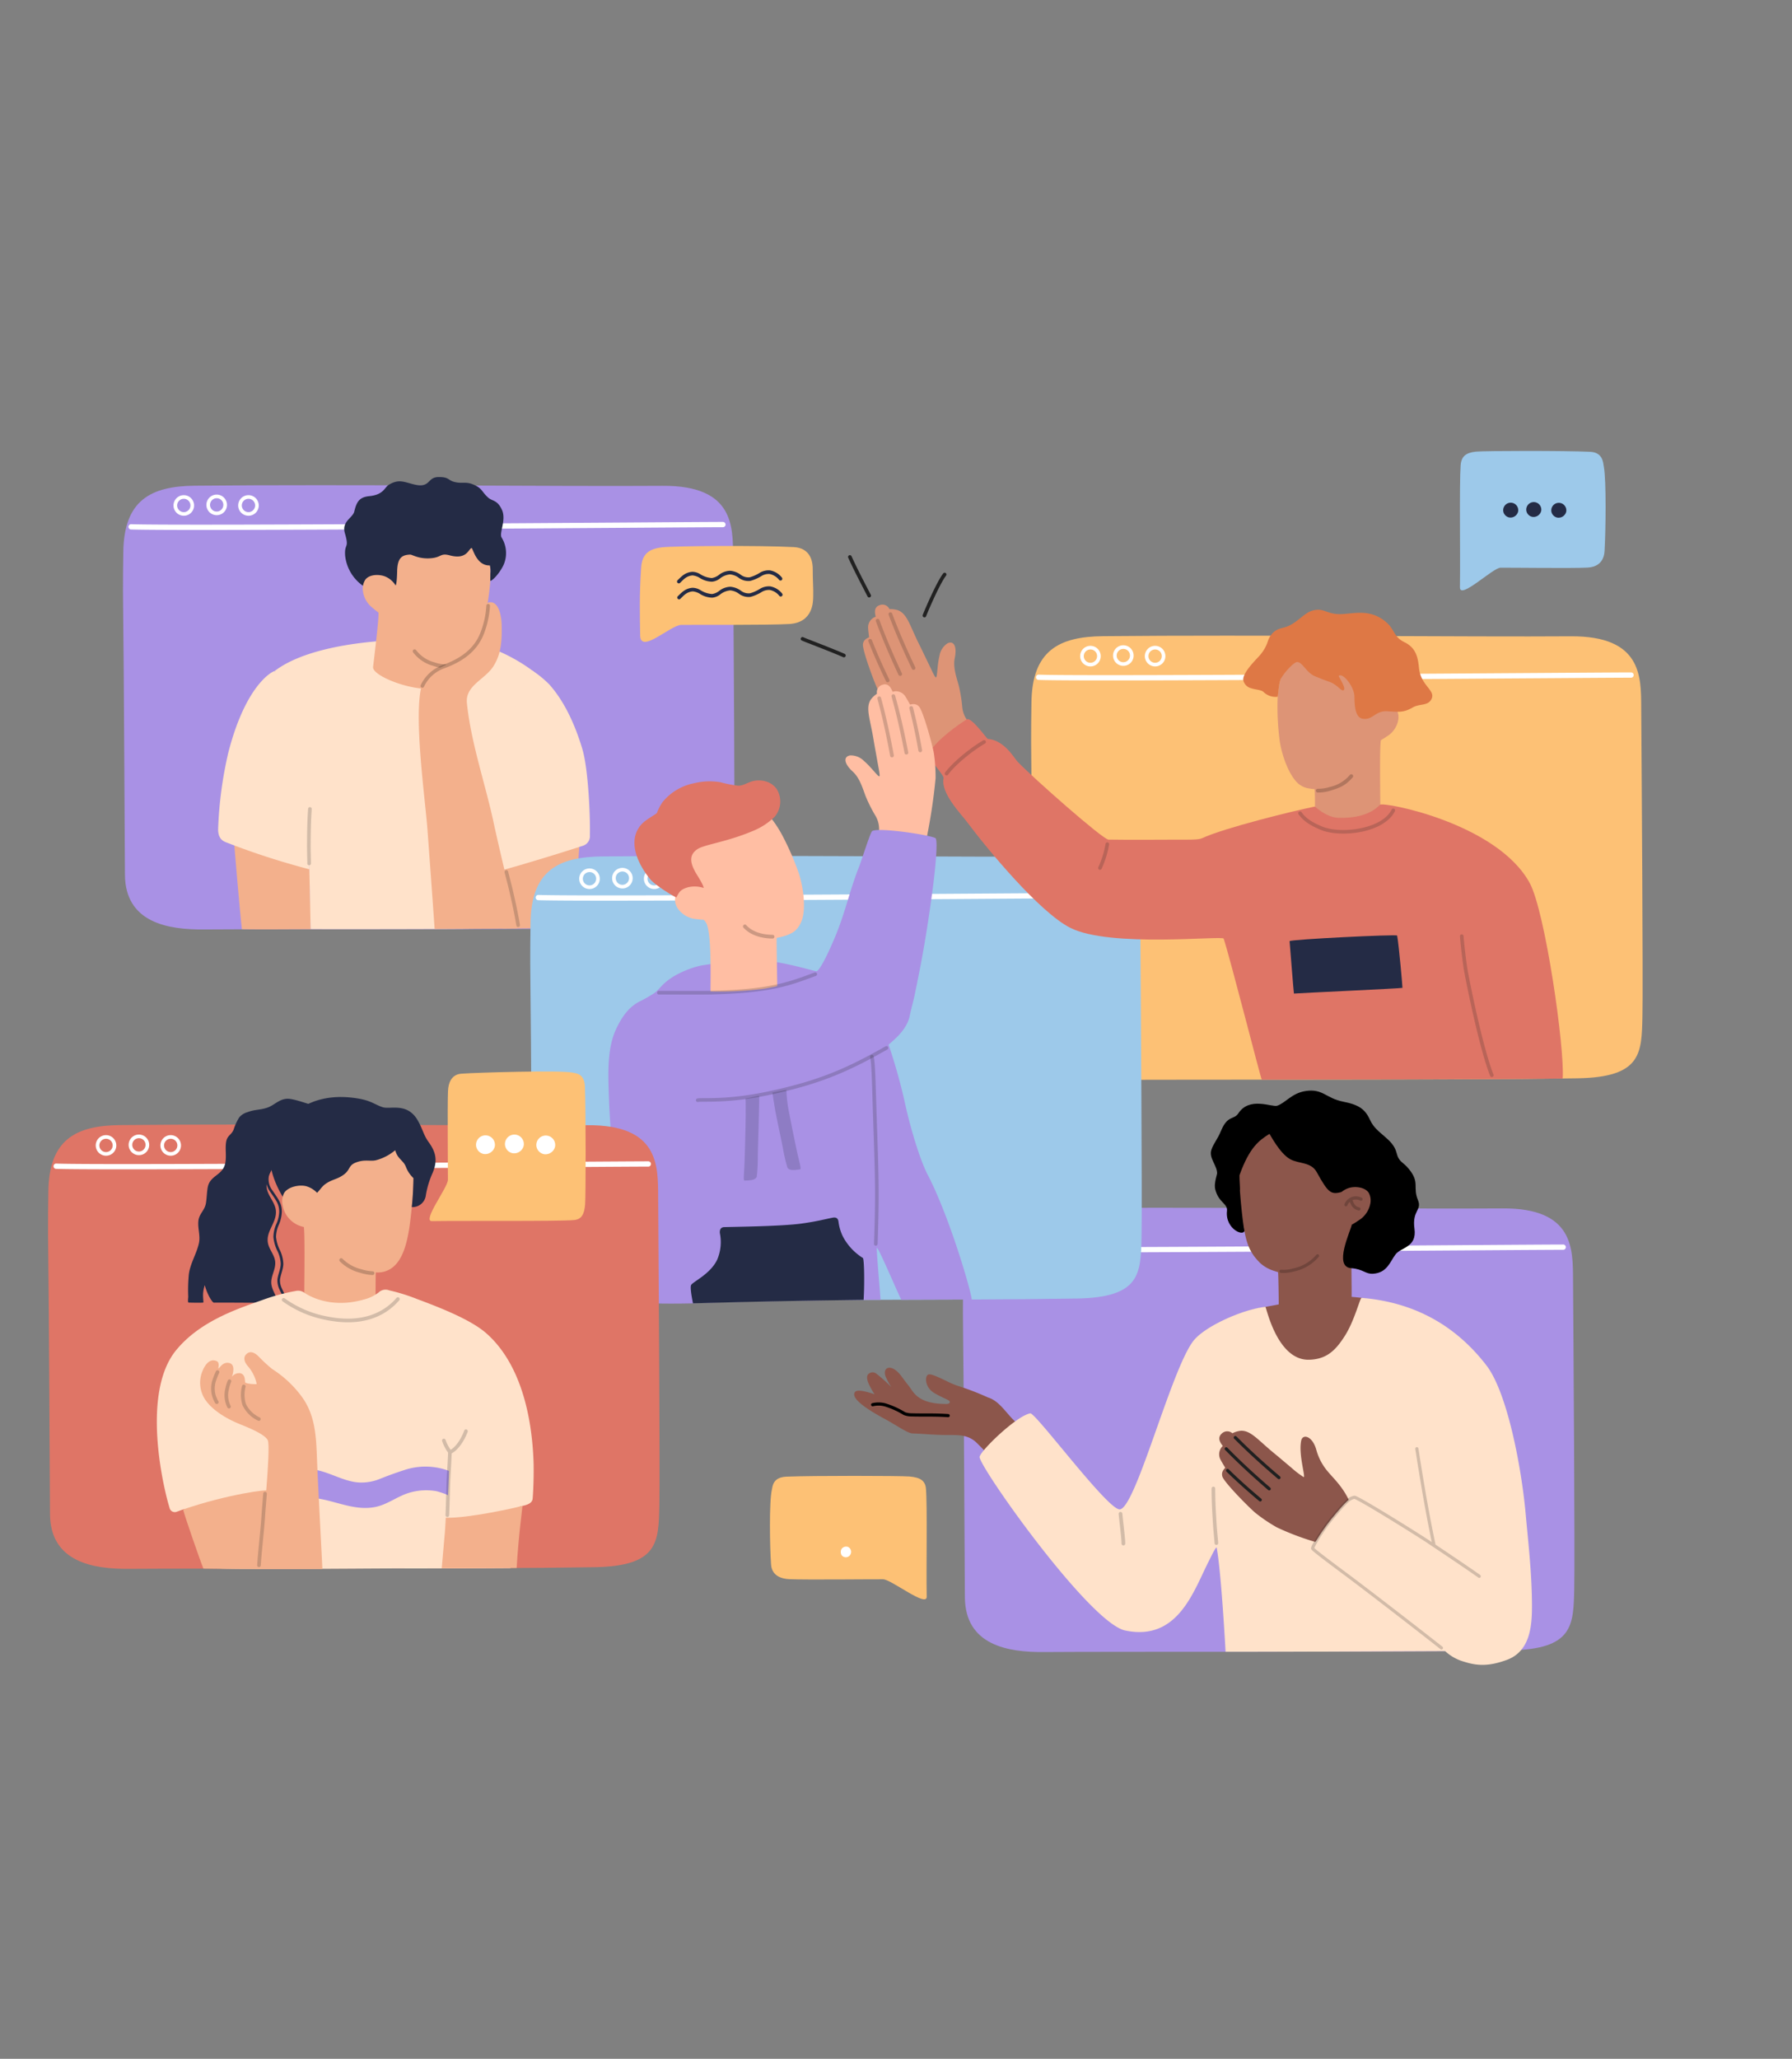 <svg xmlns="http://www.w3.org/2000/svg" xmlns:xlink="http://www.w3.org/1999/xlink" width="472" height="542" viewBox="0 0 472 542"><rect x="0" y="0" width="472" height="542" fill="#808080" stroke="none"/><defs><clipPath id="clip-staff"><rect width="472" height="542"></rect></clipPath></defs><g id="staff" clip-path="url(#clip-staff)"><g id="Group_19522" data-name="Group 19522" transform="translate(-78.921 125.79)"><g id="Group_19521" data-name="Group 19521" transform="translate(91.577 -7.076)"><path id="Path_20667" data-name="Path 20667" d="M2645.042,1442.468c-11.5.116-18.758,3.691-18.858,17.663-.009,1.189-.156,7.47-.029,16.321.2,14.27.366,56.2.46,68.432.1,12.66,11.387,14.488,20.815,14.407,17.885-.153,92.609.087,122.646-.436,16.8-.292,16.821-6.56,17.039-16.206.191-8.426-.195-64.147-.317-81.475-.055-7.952.243-18.818-18.608-18.674-25.373.193-83.56-.43-123.147-.031" transform="translate(-2385.129 -1243.092)" fill="#a991e5" fill-rule="evenodd"></path><path id="Path_20668" data-name="Path 20668" d="M2636.978,1516.833c13.767.5,149.564-.618,155.982-.593a.7.7,0,1,0,.006-1.39c-6.417-.025-142.174,1.1-155.937.593a.7.7,0,0,0-.051,1.389" transform="translate(-2393.973 -1305.938)" fill="#fff" fill-rule="evenodd"></path><path id="Path_20669" data-name="Path 20669" d="M3124.655,1357.382c-.179,1.773-1.4,4.3-.913,6.2.9,3.487,3.3,3.654,3.078,5.623-.549,4.956,4.908,7.069,4.607,4.868-.735-5.376-1.031-15.113-1.29-15.148-.229-.031-5.339-2.955-5.482-1.54" transform="translate(-2816.297 -1169.137)" fill-rule="evenodd"></path><path id="Path_20671" data-name="Path 20671" d="M3204.554,1269.123a33.1,33.1,0,0,0,2.211-9.03,12.2,12.2,0,0,0-4.546-9.73c-2.114-1.831-5.732-3.837-12.776-3.4-5.159.323-11.689,3.348-14.95,7.474-1.095,1.385-2.677,3.517-2.425,11.657.113,3.65.743,9.583,1.147,12.056.668,4.089,1.5,6.693,4.448,9.5a9.933,9.933,0,0,0,3.456,1.919c1.011.32,1.093.344,1.1.349.1.054.22,8.414.179,8.478-.06.09-7.82,1.329-7.9,1.766-.8,4.4,3.554,13.826,14.249,13.522,9.823-.279,15.988-9.663,17.016-16.128.052-.325-.09-.662-.929-.781-2.081-.3-3.331-.328-3.25-.377.123-.074-.243-15.641.118-18.679.333-2.793,1.879-5.987,2.851-8.594" transform="translate(-2858.255 -1073.729)" fill="#8c564b" fill-rule="evenodd"></path><path id="Path_20672" data-name="Path 20672" d="M3261.423,1534.188a.409.409,0,0,0-.3-.109.413.413,0,0,0-.289.133,10.817,10.817,0,0,1-6.139,3.6,8.682,8.682,0,0,1-3.156.336.415.415,0,1,0-.058.828c.271.019.524.027.763.027a9.484,9.484,0,0,0,2.67-.391,11.647,11.647,0,0,0,6.532-3.844.415.415,0,0,0-.024-.587" transform="translate(-2926.765 -1322.602)" opacity="0.2"></path><path id="Path_20682" data-name="Path 20682" d="M3133.176,1214.952c-1.368.469-7.274-2.5-10.235,2-1.174,1.783-2.819.434-4.525,4.512-1.1,2.624-2.006,3.341-2.593,5.135-.716,2.19,1.7,4.276,1.508,6.358-.173,1.834,6.016,4.236,6.014,4.2-.113-1.919-.128-3.859-.116-3.893,2.691-7.488,5.224-9.2,7.9-10.9.071-.046,2.634,5.092,5.436,6.655,2.313,1.291,5.5.671,7.016,3.42,3.094,5.614,3.756,5.928,6.555,5.243.085-.021,3.161,6.161,2.693,8.533-.357,1.812-4.924,11.162-.169,11.509,3.182.232,3.746,1.6,5.77,1.46,3.737-.259,4.438-3.156,5.916-5.1,1.44-1.894,5.655-1.8,4.974-6.766-.663-4.847,2.034-4.816.923-7.509-1.448-3.514.554-4.547-2.355-8.156-1.64-2.035-2.64-1.722-3.295-4.33-.941-3.75-5.289-4.955-6.9-8.486-1.293-2.84-2.8-4.107-7.158-4.952-4.561-.884-5.325-3.5-9.882-2.8-3.663.563-5.259,3.108-7.484,3.871" transform="translate(-2809.419 -1042.58)" fill-rule="evenodd"></path><path id="Path_20684" data-name="Path 20684" d="M3358.84,1406.147a5.8,5.8,0,0,1,4.027-4.473c1.555-.453,4.123-.221,5.135,1.316a4.236,4.236,0,0,1,.4,2.865,6.647,6.647,0,0,1-3.105,4.41,19.783,19.783,0,0,1-1.7,1.068,40.809,40.809,0,0,1-4.76-5.186" transform="translate(-3020.134 -1207.678)" fill="#8c564b" fill-rule="evenodd"></path><path id="Path_20685" data-name="Path 20685" d="M3384.208,1420.393a.411.411,0,0,0-.214-.234,3.251,3.251,0,0,0-3.848.62,2.835,2.835,0,0,0-.689,1.1.416.416,0,0,0,.272.52.416.416,0,0,0,.52-.272,2.017,2.017,0,0,1,.489-.766c.042-.042.084-.083.128-.122a5.541,5.541,0,0,0,.345.765,2.788,2.788,0,0,0,2,1.512.4.4,0,0,0,.063.005.416.416,0,0,0,.41-.352.415.415,0,0,0-.348-.473,1.933,1.933,0,0,1-1.4-1.092,4.808,4.808,0,0,1-.353-.809,2.579,2.579,0,0,1,2.053.117.415.415,0,0,0,.566-.518" transform="translate(-3037.99 -1223.56)" opacity="0.2"></path><path id="Path_20689" data-name="Path 20689" d="M2436.448,1767.248c-.3.406-.975.3-1.325.3-7.077-.09-8.227-3.2-9.25-4.518-1.726-2.228-1.767-2.326-2.071-2.734-2.728-3.651-5.115-2.371-4.2.015a17.5,17.5,0,0,0,1.365,2.6c.038.061.074.121.111.181a36.385,36.385,0,0,0-3.924-3.514,1.56,1.56,0,0,0-2.207.241c-.558.706.055,2.178.405,2.857a21.213,21.213,0,0,0,1.333,2.326c-2.365-.8-4.654-1.339-5.177-.558-1.07,1.6,2.768,4.292,7.97,7.105,2.932,1.586,5.925,3.725,7.2,3.767,3.778.126,5.777.441,9.985.419,2.527-.012,4.578.077,6.527,1.683.512.422,2.646,2.653,2.661,2.631-.215-.161,8.4-7.419,8.2-7.589-2.408-1.984-4.317-5.659-7.441-6.6a71.889,71.889,0,0,0-8.209-3.144,26.018,26.018,0,0,1-2.793-1.21c-3.374-1.635-4.283-1.88-4.779-1.678-.965.394-.9,3.341,1.521,4.8,1.572.945,2.817,1.432,3.584,1.838.356.188.728.412.523.788" transform="translate(-2198.995 -1516.667)" fill="#8c564b" fill-rule="evenodd"></path><path id="Path_20690" data-name="Path 20690" d="M2465.275,1829.769a.411.411,0,0,0-.284-.141c-2.318-.16-4.53-.161-6.483-.161-1.181,0-2.2,0-3.035-.038a5.3,5.3,0,0,1-1.789-.266l-.3-.166a22.18,22.18,0,0,0-5-2.207,7.157,7.157,0,0,0-3.4-.026.414.414,0,0,0-.312.5.416.416,0,0,0,.5.313,6.335,6.335,0,0,1,3.007.019,21.31,21.31,0,0,1,4.8,2.125l.31.173a5.577,5.577,0,0,0,2.155.368c.839.037,1.86.037,3.042.037,1.945,0,4.15,0,6.454.16h.03a.415.415,0,0,0,.312-.688" transform="translate(-2227.883 -1576.086)"></path><path id="Path_20691" data-name="Path 20691" d="M2804.452,1700.753c-.063-8.511-.967-16.013-1.644-23.59-1.089-12.173-4.8-32.022-10.348-39.224-8.011-10.4-18.822-16.616-32.871-17.787-.449-.037-1.821,5.97-4.491,10.112-2.319,3.6-4.649,6.069-9.376,6.175-8.441.189-11.258-13.955-11.48-13.93-6.085.7-15.943,5.141-18.927,8.917-5.918,7.49-15.342,44.6-19.508,44.406-3.335-.157-22.115-25.508-23.494-25.274-3.53.6-12.8,9.495-13.349,11.4-.578,2.024,28.875,43.782,38.355,45.765,14.122,2.953,18.138-10.852,22.167-18.559.214-.411,1.808-3.81,1.922-3.213,1.208,6.307,2.341,27.367,2.341,27.367l26.922-.036,30.9-.136a12.271,12.271,0,0,0,5.129,2.831c3.538,1.121,6.611,1.139,11.125-.514,6.331-2.318,6.664-9.338,6.625-14.715" transform="translate(-2413.599 -1397.196)" fill="#ffe2ca" fill-rule="evenodd"></path><path id="Path_20692" data-name="Path 20692" d="M3166.025,1900.628c-1.687-3.6-4.277-5.937-5.515-7.461a14.771,14.771,0,0,1-3.029-5.724c-1.02-3.652-3.561-4.256-3.962-2.47-.806,3.583,1.22,9.766.619,9.654a24.315,24.315,0,0,1-3.233-2.477c-1.656-1.378-3.458-2.923-4.142-3.476-4.526-3.659-6.377-6.255-9.046-6.249a6.207,6.207,0,0,0-2.337.67,2.045,2.045,0,0,0-2.718,0c-1.273,1.094-.645,2.272.19,3.339a3,3,0,0,0-.708,3.384c.26.556,1.1,1.961,1.325,2.3.107.162-1.153.875-.735,2.349.441,1.557,7.483,8.651,8.895,9.737a42.711,42.711,0,0,0,5.474,3.669,70.247,70.247,0,0,0,10.119,3.83c.139.038,5.853-7.879,8.8-11.079" transform="translate(-2823.431 -1624.49)" fill="#8c564b" fill-rule="evenodd"></path><path id="Path_20693" data-name="Path 20693" d="M3173.079,1903.458c-4.164-3.53-7.915-6.961-11.149-10.2l-.209-.209a1.818,1.818,0,0,0-.2-.175.4.4,0,0,0-.421-.014.416.416,0,0,0-.166.563.42.42,0,0,0,.11.129l.088.085.212.212c3.25,3.253,7.016,6.7,11.193,10.238a.415.415,0,1,0,.537-.633" transform="translate(-2848.589 -1633.49)" fill="#202020"></path><path id="Path_20694" data-name="Path 20694" d="M3143.983,1915.49l-.208-.211a1.717,1.717,0,0,0-.194-.176.4.4,0,0,0-.426-.014.415.415,0,0,0-.053.691h0l.291.293c3.2,3.248,6.905,6.688,11.019,10.224a.41.41,0,0,0,.27.1h.032a.416.416,0,0,0,.24-.729c-4.1-3.521-7.787-6.946-10.97-10.179m-.782.171Z" transform="translate(-2833.035 -1652.75)" fill="#202020"></path><path id="Path_20695" data-name="Path 20695" d="M3146.694,1958.178l-.183-.178a1.561,1.561,0,0,0-.165-.142.4.4,0,0,0-.418-.014.415.415,0,0,0-.058.694l.064.061.185.179c2.51,2.438,5.313,4.956,8.332,7.482a.408.408,0,0,0,.265.1l.037,0a.415.415,0,0,0,.23-.732c-3.006-2.516-5.8-5.022-8.291-7.447m-.461.269Zm0,0h0Z" transform="translate(-2835.435 -1689.805)" fill="#202020"></path><path id="Path_20696" data-name="Path 20696" d="M3345.328,2049.1c-13.373-10.54-27.409-20.479-28.548-21.828-.294-.347,2.812-5.449,6.139-9.269,1.273-1.462,3.35-4.121,4.819-4.243.882-.073,17.417,10.277,19.681,11.821,1.3.884,8.849,5.878,13.229,8.974Z" transform="translate(-2983.673 -1738.311)" fill="#ffe2ca" fill-rule="evenodd"></path><path id="Path_20697" data-name="Path 20697" d="M3358.192,1948.47c-3.317-2.344-8.518-5.821-11.312-7.689l-.455-.3c0-.009,0-.018,0-.027-1.845-8.693-3.314-17.658-4.506-25.281a.415.415,0,1,0-.821.128c1.154,7.378,2.571,16.045,4.344,24.519l-.479-.324c-1.728-1.177-12.708-8.081-17.544-10.787-.885-.495-1.521-.824-1.89-.978a1.286,1.286,0,0,0-.516-.126,4.172,4.172,0,0,0-2.208,1.229,28.133,28.133,0,0,0-2.39,2.572c-.177.207-.345.4-.5.583a47.465,47.465,0,0,0-6,8.635,2.888,2.888,0,0,0-.26.747.548.548,0,0,0,.113.428c.565.669,4.025,3.251,9.262,7.16,5.257,3.922,17.816,13.615,24.706,19.045a.413.413,0,0,0,.256.089c.017,0-.017,0,0,0a.535.535,0,0,0,.327-.158.417.417,0,0,0-.068-.583c-6.9-5.437-19.462-15.126-24.721-19.047-4.741-3.534-8.2-6.115-9.018-6.925a3.409,3.409,0,0,1,.156-.4,47.372,47.372,0,0,1,5.87-8.442c.157-.18.326-.379.5-.588a27.247,27.247,0,0,1,2.315-2.494,3.514,3.514,0,0,1,1.678-1.015c.068.021.125.041.17.06.339.141.946.457,1.8.937,4.823,2.7,15.763,9.577,17.482,10.749.315.215.989.665,1.921,1.288,2.792,1.867,7.99,5.341,11.3,7.682a.415.415,0,0,0,.311.07.41.41,0,0,0,.268-.17.415.415,0,0,0-.1-.579" transform="translate(-2980.977 -1652.562)" fill="#202020" opacity="0.2"></path><path id="Path_20698" data-name="Path 20698" d="M2934.585,2043.168h0a.493.493,0,1,0-.982.09c.072.781.188,1.811.31,2.9.225,2,.458,4.07.449,4.879a.494.494,0,0,0,.488.5h0a.493.493,0,0,0,.493-.488c.009-.844-.227-2.946-.454-4.979-.123-1.091-.237-2.122-.309-2.9" transform="translate(-2651.615 -1763.406)" fill="#202020" opacity="0.2"></path><path id="Path_20699" data-name="Path 20699" d="M3118.895,2007.651c-.016-.374-.336-3.629-.4-4.7-.161-2.626-.388-5.9-.382-9.63a.477.477,0,0,0-.954,0c-.006,3.759.222,7.048.385,9.691.065,1.068.385,4.31.4,4.683a.477.477,0,1,0,.952-.041" transform="translate(-2810.69 -1720.18)" fill="#212121" fill-rule="evenodd" opacity="0.2"></path><path id="Path_20700" data-name="Path 20700" d="M2779.722,313.206c-11.5.116-18.758,3.692-18.858,17.663-.009,1.189-.157,7.471-.03,16.321.2,14.269.367,56.2.46,68.432.1,12.66,11.387,14.488,20.815,14.407,17.885-.153,92.609.087,122.646-.436,16.8-.293,16.821-6.56,17.038-16.206.19-8.426-.195-64.148-.317-81.475-.055-7.953.244-18.818-18.608-18.674-25.373.194-83.56-.431-123.147-.032" transform="translate(-2501.846 -264.44)" fill="#fdc175" fill-rule="evenodd"></path><path id="Path_20701" data-name="Path 20701" d="M2771.659,387.569c13.767.5,149.563-.618,155.982-.593a.695.695,0,0,0,.006-1.39c-6.417-.025-142.174,1.095-155.937.593a.7.7,0,1,0-.051,1.389" transform="translate(-2510.691 -327.285)" fill="#fff" fill-rule="evenodd"></path><path id="Path_20702" data-name="Path 20702" d="M2860.809,337.594a2.708,2.708,0,1,1,2.671-2.708,2.693,2.693,0,0,1-2.671,2.708m0-4.458a1.751,1.751,0,1,0,1.714,1.75,1.734,1.734,0,0,0-1.714-1.75m17.035,4.456a2.708,2.708,0,1,1,2.672-2.708,2.693,2.693,0,0,1-2.672,2.708m0-4.458a1.751,1.751,0,1,0,1.715,1.75,1.734,1.734,0,0,0-1.715-1.75m-8.371,4.309a2.708,2.708,0,1,1,2.671-2.708,2.693,2.693,0,0,1-2.671,2.708m0-4.458a1.751,1.751,0,1,0,1.714,1.75,1.734,1.734,0,0,0-1.714-1.75" transform="translate(-2586.216 -280.87)" fill="#fff"></path><path id="Path_20723" data-name="Path 20723" d="M986.239,16.181c-11.5.116-18.758,3.691-18.859,17.663-.009,1.189-.156,7.471-.029,16.321.2,14.27.367,56.2.46,68.432.1,12.66,11.387,14.488,20.815,14.407,17.885-.153,92.609.087,122.646-.435,16.8-.293,16.821-6.56,17.039-16.206.191-8.426-.195-64.148-.317-81.475-.055-7.953.243-18.818-18.608-18.674-25.373.194-83.56-.431-123.147-.032" transform="translate(-947.56 -7.029)" fill="#a991e5" fill-rule="evenodd"></path><path id="Path_20724" data-name="Path 20724" d="M1070.3,40.181a2.708,2.708,0,1,1,2.671-2.708,2.693,2.693,0,0,1-2.671,2.708m0-4.458a1.751,1.751,0,1,0,1.714,1.75,1.735,1.735,0,0,0-1.714-1.75m17.035,4.457a2.708,2.708,0,1,1,2.671-2.708,2.693,2.693,0,0,1-2.671,2.708m0-4.458a1.751,1.751,0,1,0,1.714,1.75,1.734,1.734,0,0,0-1.714-1.75m-8.372,4.309a2.708,2.708,0,1,1,2.672-2.707,2.692,2.692,0,0,1-2.672,2.707m0-4.458a1.751,1.751,0,1,0,1.715,1.751,1.734,1.734,0,0,0-1.715-1.751" transform="translate(-1034.51 -23.123)" fill="#fff"></path><path id="Path_20725" data-name="Path 20725" d="M978.175,90.543c13.767.5,149.564-.618,155.983-.593a.695.695,0,1,0,.005-1.39c-6.417-.025-142.174,1.095-155.937.593a.7.7,0,0,0-.051,1.389" transform="translate(-956.405 -69.873)" fill="#fff" fill-rule="evenodd"></path><path id="Path_20726" data-name="Path 20726" d="M1186.5,716.948c-.053-.071,1.527,18.684,2.084,23.412,0,.029,4.072.043,8.284.036,4.815-.008,9.853-.039,9.853-.042-.022-.467-.176-12.05-.322-15.844-.029-.761-15.89-5.441-19.9-7.562" transform="translate(-1137.525 -614.452)" fill="#f3b08c" fill-rule="evenodd"></path><path id="Path_20727" data-name="Path 20727" d="M1738.182,713.6c.053-.071-1.305,18.94-2.084,23.411-.027.158-18.133.284-18.133.282.01-.49.171-12.338.318-16.131.029-.761,15.889-5.442,19.9-7.561" transform="translate(-1598.109 -611.548)" fill="#f3b08c" fill-rule="evenodd"></path><path id="Path_20728" data-name="Path 20728" d="M1266.483,329.159c-.02-.312,6.766,16.815,7.571,21.9,1.516,9.584,1.855,45.785,1.968,46,.031.059,44.92.021,45.076-.137,1.541-1.567,3.477-26.547,4.335-34.347a121.178,121.178,0,0,1,5.671-25,36.316,36.316,0,0,1,3.725-8.176c.074-.115-7.533-5.945-15.447-7.4-11.868-2.184-41.128-1.929-52.9,7.164" transform="translate(-1206.841 -271.189)" fill="#ffe2ca" fill-rule="evenodd"></path><path id="Path_20729" data-name="Path 20729" d="M1712.049,381.573a27.72,27.72,0,0,1,4.519,3.675c4.179,4.662,6.939,11.029,8.73,17.013,1.626,5.43,2.11,18.311,1.989,22.713a2.643,2.643,0,0,1-1.926,2.8c-7.993,2.618-22.324,6.892-22.4,6.654-1.122-3.3-.739-22.429,1.436-31.376,2.276-9.363,3.53-16.056,7.656-21.478" transform="translate(-1584.572 -323.807)" fill="#ffe2ca" fill-rule="evenodd"></path><path id="Path_20730" data-name="Path 20730" d="M1447.743,73.319a26.9,26.9,0,0,1-.848-8.636,11.419,11.419,0,0,1,5.083-9.164c2.3-1.579,7.148-2.633,12.292-1.639,5.059.978,10,3.418,12.772,7.867.931,1.493,3.134,5.015,2.514,12.769a72.137,72.137,0,0,1-1.9,11.114c-1.116,3.977-3.63,8.906-6.288,10.759a5.78,5.78,0,0,1-2.508.948,13.672,13.672,0,0,1-2.077.064,36.07,36.07,0,0,0-.557,4.01c-.054.458-2.04.809-4.252.658-5.7-.391-13.477-3.676-13.229-5.735.6-5,1.438-12.038,1.425-13.952-.02-2.8-1.757-6.371-2.431-9.062" transform="translate(-1363.133 -39.483)" fill="#f3b08c" fill-rule="evenodd"></path><path id="Path_20731" data-name="Path 20731" d="M1548.016,344.025a8.089,8.089,0,0,1-2.708-.478,8.974,8.974,0,0,1-4.923-3.255.49.49,0,1,0-.764.615,9.81,9.81,0,0,0,5.374,3.57,8.995,8.995,0,0,0,3.008.529.491.491,0,0,0,.014-.981" transform="translate(-1443.456 -287.873)" fill-rule="evenodd" opacity="0.2"></path><path id="Path_20732" data-name="Path 20732" d="M1445.656,15.913a7.767,7.767,0,0,1,.49,7.279c-1.176,2.413-3.017,4.159-3.465,4.136-.022,0,.008-.989.015-1.946a6.008,6.008,0,0,0-.136-2.119c-3.634.123-4.473-4.688-4.828-4.576-.822.259-1.228,3.142-5.737,1.924-2.629-.711-2.055.622-5.328.784-2.97.146-4.571-1.009-5.1-.987-2.234.091-3.353.9-3.426,4.452-.021.99-.109,3.474-.436,3.726a7.445,7.445,0,0,0-3.358-2.4c-2.114-.632-3.838,1.751-5.184,2.452a11.133,11.133,0,0,1-4.721-7.969c-.228-3.372,1.161-1.69-.067-5.894-.912-3.118,2.064-4,2.474-5.7.62-2.582,1.34-3.794,3.967-4.053,3.809-.376,3.982-2.306,5.138-3,2.61-1.562,3.957-.742,6.561-.1,4.509,1.108,3.441-1.866,6.455-1.923,3.163-.06,2.342.98,4.808,1.4,1.823.307,2.614-.268,4.69.678,2.135.974,1.874,1.7,3.6,3.289,1.119,1.036,2.466.569,3.689,3.291,1.192,2.652-.811,6.092-.1,7.257" transform="translate(-1326.193 6.877)" fill="#242b45" fill-rule="evenodd"></path><path id="Path_20738" data-name="Path 20738" d="M1450.316,198.624a5.782,5.782,0,0,0-3.494-4.878c-1.49-.621-4.06-.676-5.233.735a4.222,4.222,0,0,0-.715,2.795,6.624,6.624,0,0,0,2.588,4.713,19.505,19.505,0,0,0,1.563,1.246,40.586,40.586,0,0,0,5.292-4.61" transform="translate(-1357.965 -160.669)" fill="#f3b08c" fill-rule="evenodd"></path><path id="Path_20741" data-name="Path 20741" d="M1555.582,333.049c-.026-.816-1.476-20.714-1.885-26.183-.623-8.319-3.759-30.222-1.453-38.16,1.377-4.741,10.6-5.59,13.434-9.673,3.2-4.615,2.915-9.454,3.53-11.331a.956.956,0,0,1,.809-.648c2.692-.322,3.191,4.338,3.225,5.821.091,4.017-.019,7.726-2.242,11.129s-7.38,5-6.912,9.589c1.071,10.491,4.916,21.455,7.11,31.777,1.718,8.086,5.617,23.479,6.177,27.519.016.119-17.09.134-21.794.159" transform="translate(-1453.766 -207.216)" fill="#f3b08c" fill-rule="evenodd"></path><path id="Path_20742" data-name="Path 20742" d="M1169.994,383.083c-.092-.138-7.428,2.933-12.183,21.507a104.492,104.492,0,0,0-2.672,20.188c.024,2.483,1.369,3.063,2.02,3.335a199.525,199.525,0,0,0,22.027,7.138,258.164,258.164,0,0,0-.865-28.907,53.355,53.355,0,0,0-8.328-23.261" transform="translate(-1110.347 -325.112)" fill="#ffe2ca" fill-rule="evenodd"></path><path id="Path_20743" data-name="Path 20743" d="M1555.873,272.123a9.307,9.307,0,0,1,5.325-4.8c4.641-1.712,8.708-4.344,10.541-9.353a24.2,24.2,0,0,0,1.5-7.108.477.477,0,0,0-.952-.055,23.287,23.287,0,0,1-1.445,6.836c-1.729,4.725-5.6,7.171-9.976,8.786a10.3,10.3,0,0,0-5.876,5.328.477.477,0,1,0,.881.364" transform="translate(-1456.84 -210.093)" fill-rule="evenodd" opacity="0.2"></path><path id="Path_20744" data-name="Path 20744" d="M1720.786,776.373c.076.367.923,3.526,1.163,4.573.586,2.564,1.341,5.753,1.944,9.44a.477.477,0,0,0,.942-.153c-.606-3.71-1.366-6.918-1.956-9.5-.238-1.043-1.082-4.19-1.158-4.555a.477.477,0,0,0-.933.195" transform="translate(-1600.545 -665.455)" fill="#212121" fill-rule="evenodd" opacity="0.2"></path><path id="Path_20745" data-name="Path 20745" d="M1331.764,666.364c.01-.374-.085-3.644-.077-4.718.021-2.63.02-5.907.284-9.634a.477.477,0,0,0-.952-.068c-.266,3.75-.265,7.047-.286,9.694-.009,1.07.087,4.327.077,4.7a.477.477,0,0,0,.953.025" transform="translate(-1262.522 -557.735)" fill="#212121" fill-rule="evenodd" opacity="0.2"></path><path id="Path_20746" data-name="Path 20746" d="M1988.082,159.628c-.085-5.038-.249-10.492.253-17.861.243-3.572,1.966-4.979,5.654-5.38,3.106-.338,25.484-.521,34.552-.044,4.676.247,5,4.266,4.989,5.806-.012,3.187.195,4.936.124,7.225-.036,1.13.115,6.845-6.322,7.217-5.59.324-24.417.187-28.431.234-2.81.032-10.736,7.766-10.82,2.8" transform="translate(-1832.118 -111.032)" fill="#fdc175" fill-rule="evenodd"></path><path id="Path_20747" data-name="Path 20747" d="M2089.054,185.919a5.188,5.188,0,0,0-3.118-1.891,4.525,4.525,0,0,0-2.618.576,10.205,10.205,0,0,1-2.734,1.241,3.326,3.326,0,0,1-2.358-.652,5.457,5.457,0,0,0-2.813-1.067,4.971,4.971,0,0,0-2.829,1,4.179,4.179,0,0,1-1.974.918A6.515,6.515,0,0,1,2067.5,185a4.089,4.089,0,0,0-2.056-.6c-1.908.152-2.849,1.241-3.868,2.227a.477.477,0,1,0,.664.685c.873-.845,1.646-1.832,3.28-1.962a4.4,4.4,0,0,1,2.046.758,6.356,6.356,0,0,0,3.079.9,4.078,4.078,0,0,0,2.016-.784,4.9,4.9,0,0,1,2.738-1.136,4.555,4.555,0,0,1,2.338.929,4.213,4.213,0,0,0,2.992.78,11.164,11.164,0,0,0,3.019-1.331,3.6,3.6,0,0,1,2.074-.483,4.306,4.306,0,0,1,2.535,1.59.477.477,0,0,0,.7-.645" transform="translate(-1895.763 -152.584)" fill="#242b45" fill-rule="evenodd"></path><path id="Path_20748" data-name="Path 20748" d="M2089.558,217.5a5.188,5.188,0,0,0-3.118-1.891,4.53,4.53,0,0,0-2.619.576,10.183,10.183,0,0,1-2.734,1.241,3.321,3.321,0,0,1-2.358-.653,5.47,5.47,0,0,0-2.813-1.067,4.981,4.981,0,0,0-2.829,1,4.18,4.18,0,0,1-1.974.918,6.521,6.521,0,0,1-3.114-1.048,4.1,4.1,0,0,0-2.056-.6c-1.909.152-2.849,1.241-3.869,2.227a.477.477,0,0,0,.664.686c.872-.845,1.647-1.832,3.28-1.962a4.414,4.414,0,0,1,2.045.759,6.35,6.35,0,0,0,3.079.895,4.073,4.073,0,0,0,2.016-.783,4.9,4.9,0,0,1,2.738-1.136,4.558,4.558,0,0,1,2.337.929,4.209,4.209,0,0,0,2.992.779,11.159,11.159,0,0,0,3.019-1.33,3.6,3.6,0,0,1,2.074-.483,4.31,4.31,0,0,1,2.535,1.59.477.477,0,0,0,.7-.645" transform="translate(-1896.199 -179.953)" fill="#242b45" fill-rule="evenodd"></path><path id="Path_20752" data-name="Path 20752" d="M1790.5,747.933c-11.5.116-18.757,3.691-18.859,17.663-.008,1.189-.156,7.471-.029,16.32.205,14.27.368,56.2.461,68.432.1,12.66,11.387,14.488,20.815,14.408,17.886-.153,92.609.087,122.646-.436,16.8-.293,16.82-6.56,17.038-16.206.191-8.426-.195-64.148-.316-81.475-.056-7.953.243-18.818-18.608-18.674-25.373.194-83.56-.431-123.147-.032" transform="translate(-1644.555 -641.187)" fill="#9dc9ea" fill-rule="evenodd"></path><path id="Path_20753" data-name="Path 20753" d="M1782.437,822.295c13.767.5,149.563-.618,155.981-.593a.7.7,0,1,0,.005-1.39c-6.416-.025-142.174,1.095-155.937.594a.7.7,0,0,0-.05,1.389" transform="translate(-1653.402 -704.031)" fill="#fff" fill-rule="evenodd"></path><path id="Path_20754" data-name="Path 20754" d="M1871.52,776.988a2.708,2.708,0,1,1,2.671-2.708,2.693,2.693,0,0,1-2.671,2.708m0-4.458a1.751,1.751,0,1,0,1.714,1.75,1.734,1.734,0,0,0-1.714-1.75m17.035,4.457a2.708,2.708,0,1,1,2.672-2.708,2.693,2.693,0,0,1-2.672,2.708m0-4.458a1.751,1.751,0,1,0,1.714,1.75,1.734,1.734,0,0,0-1.714-1.75m-8.372,4.309a2.708,2.708,0,1,1,2.671-2.708,2.693,2.693,0,0,1-2.671,2.708m0-4.458a1.751,1.751,0,1,0,1.714,1.75,1.734,1.734,0,0,0-1.714-1.75" transform="translate(-1728.869 -661.662)" fill="#fff"></path><path id="Path_20755" data-name="Path 20755" d="M2456.809,283a6.875,6.875,0,0,1-2.05-4.367,38.265,38.265,0,0,0-.911-5.583c-.557-2.091-1.566-4.806-1.06-7.219.655-3.124-.263-4.693-1.9-3.918a4.848,4.848,0,0,0-2.122,3.287c-.614,2.5-.541,5.554-.925,5.7-.25.093-1.039-1.754-1.912-3.54-.935-1.911-1.933-4.033-2.326-4.807-2.6-5.128-3.217-8.217-5.626-9.291a6.119,6.119,0,0,0-2.376-.341,2.02,2.02,0,0,0-2.451-1.1c-1.591.471-1.5,1.787-1.179,3.086a2.958,2.958,0,0,0-2.007,2.764c.009.606.2,2.212.263,2.608.031.189-1.393.323-1.613,1.819-.232,1.582,3.245,10.825,4.079,12.374a42.222,42.222,0,0,0,3.449,5.521,150.2,150.2,0,0,0,11.177,11.408c.11.091,4.294-4.732,9.486-8.4" transform="translate(-2213.972 -211.272)" fill="#dd9476" fill-rule="evenodd"></path><path id="Path_20756" data-name="Path 20756" d="M2479.183,267.744a.5.5,0,0,1-.055-.19.491.491,0,0,1,.451-.527.456.456,0,0,1,.448.217,1.8,1.8,0,0,1,.114.254c.364.942,2.247,6.061,6.025,13.966a.49.49,0,1,1-.885.423c-3.8-7.945-5.69-13.09-6.056-14.037l-.042-.106" transform="translate(-2257.754 -224.536)" fill="#212121" fill-rule="evenodd" opacity="0.2"></path><path id="Path_20757" data-name="Path 20757" d="M2454.018,280.511a.485.485,0,0,1-.052-.183.491.491,0,0,1,.447-.531.456.456,0,0,1,.453.22,1.791,1.791,0,0,1,.112.253c.353.937,2.183,6.026,5.87,13.88a.491.491,0,0,1-.888.417c-3.706-7.894-5.545-13.009-5.9-13.951-.016-.044-.033-.086-.041-.106" transform="translate(-2235.947 -235.603)" fill="#212121" fill-rule="evenodd" opacity="0.2"></path><path id="Path_20758" data-name="Path 20758" d="M2439.22,320.172a.492.492,0,0,1,.4-.717.455.455,0,0,1,.443.217,1.409,1.409,0,0,1,.1.209c.289.716,1.782,4.588,4.551,10.294a.49.49,0,1,1-.882.429c-2.786-5.739-4.289-9.635-4.579-10.356Z" transform="translate(-2223.122 -269.972)" fill="#212121" fill-rule="evenodd" opacity="0.2"></path><path id="Path_20759" data-name="Path 20759" d="M3277.685,326.809a25.826,25.826,0,0,0,1.729-8.143,10.955,10.955,0,0,0-3.868-9.278c-2.022-1.75-6.534-3.272-11.543-2.873-4.928.392-9.9,2.191-13.016,6.137-1.046,1.325-3.521,4.447-3.758,11.9a69.265,69.265,0,0,0,.623,10.8c.64,3.91,2.51,8.877,4.848,10.928a5.552,5.552,0,0,0,2.29,1.171,13.176,13.176,0,0,0,1.973.282c.192.174.1,6.215.169,6.243.823.337,2.12,1.563,9.08,1.6a18.667,18.667,0,0,0,8.063-1.86c.109-.083-.219-15.62.127-18.526.317-2.672,2.354-5.886,3.284-8.38" transform="translate(-2923.395 -258.704)" fill="#dd9476" fill-rule="evenodd"></path><path id="Path_20760" data-name="Path 20760" d="M3323.562,591.31a10.68,10.68,0,0,0,3.332-.483c2.837-.83,4.2-1.573,5.906-3.525a.491.491,0,0,0-.739-.645,9.646,9.646,0,0,1-5.442,3.229,9.812,9.812,0,0,1-3.054.444.491.491,0,0,0,0,.981" transform="translate(-2989.143 -501.393)" fill-rule="evenodd" opacity="0.2"></path><path id="Path_20761" data-name="Path 20761" d="M3417.05,453.27a5.542,5.542,0,0,1,3.851-4.278c1.488-.433,3.943-.212,4.911,1.258a4.056,4.056,0,0,1,.384,2.74,6.363,6.363,0,0,1-2.971,4.217,18.929,18.929,0,0,1-1.623,1.021,38.953,38.953,0,0,1-4.553-4.959" transform="translate(-3070.582 -382.064)" fill="#dd9476" fill-rule="evenodd"></path><path id="Path_20764" data-name="Path 20764" d="M3186.71,268.915c-.75,1.218-.549,2.276-2.412,4.632-.9,1.133-4.849,4.743-4.609,6.851a2.819,2.819,0,0,0,2.154,2.132c.976.345,2.553.391,3.133.918a4.522,4.522,0,0,0,3.774,1.3c.33-2.907.5-4.185.921-4.887,1.188-1.968,3.546-4.39,4.315-4.263,1.453.241,2.356,2.873,4.684,3.793,1.031.407,2.1.874,3.7,1.423,2.205.758,3.14,2.686,3.8,2.164s-1.477-3.63-1.345-3.737c1.094-.9,4.1,2.865,4.137,5.455s.233,5.539,2.193,5.848c2.653.418,3.3-2.179,6.467-1.978,3.281.208,4.3.364,6.777-1.038,1.81-1.024,4-.286,4.9-2.253,1.045-2.284-2.865-3.427-3.332-8.105-.29-2.916-.83-5.333-3.858-6.8-2.782-1.348-2.556-3.3-4.664-5.158-4.58-4.046-9.276-2.048-12.833-2.225-3.2-.159-3.967-1.806-6.9-.856-2.143.694-4,3.34-6.847,4.26-1.145.371-2.847.413-4.15,2.526" transform="translate(-2864.874 -220.038)" fill="#de7845" fill-rule="evenodd"></path><path id="Path_20771" data-name="Path 20771" d="M2562.27,493.457c-.676,3.9,4.6,9.261,6.077,11.243,5.576,7.465,19.232,23.913,27.3,28.01,10.476,5.317,40.138,2,40.421,2.855,1.758,5.32,9.844,37.135,10.045,37.135,3.373,0,54.4-.1,63.908-.162,11.649-.072,15.338-.143,15.338-.144.6-7.846-4.593-43.96-8.676-51.462-8.591-15.789-38.549-21.467-39.432-20.606-.844.824-3.552,3.633-10.87,3.441-3.381-.089-6.205-2.989-6.289-2.972-5.542,1.115-23.9,5.622-29.712,8.335-.967.451-3.163.384-8,.384-5.135,0-9.9.08-16.666-.02-1.434-.021-19.7-16.1-23.96-20.54-.8-.837-3.435-5.66-7.857-5.977-.161-.012-4.337-5.852-5.48-5.141-2.245,1.4-7.607,5.119-9.986,8.823-.747,1.162,4.445,6.188,3.837,6.8" transform="translate(-2326.42 -407.18)" fill="#df7566" fill-rule="evenodd"></path><path id="Path_20772" data-name="Path 20772" d="M2895.151,721.6a24.8,24.8,0,0,1-1.9,6.125.477.477,0,1,0,.878.371,25.739,25.739,0,0,0,1.96-6.348.477.477,0,1,0-.942-.148" transform="translate(-2616.616 -618.134)" fill="#212121" fill-rule="evenodd" opacity="0.2"></path><path id="Path_20773" data-name="Path 20773" d="M3607.624,903.158c.327,4.056.965,8.433,1.077,9.038,1.042,5.689,4.278,21.176,6.875,27.7a.477.477,0,1,0,.886-.353c-2.58-6.484-5.789-21.87-6.824-27.522-.11-.6-.74-4.929-1.063-8.942a.477.477,0,0,0-.951.076" transform="translate(-3235.742 -775.381)" fill="#212121" fill-rule="evenodd" opacity="0.2"></path><path id="Path_20774" data-name="Path 20774" d="M3299.537,904.64c-.07-.382-28.366,1.014-28.326,1.472.076.878,1.085,13.794,1.145,13.789,1.612-.132,28.424-1.355,28.583-1.5.043-.04-.915-11.125-1.4-13.758" transform="translate(-2944.198 -777.056)" fill="#242b45" fill-rule="evenodd"></path><path id="Path_20775" data-name="Path 20775" d="M3288.375,655.946c1.484,2.167,3.928,3.294,5.781,4.088,3.048,1.306,8.427,1.388,12.856.005,3.011-.94,5.574-2.562,6.733-4.878a.477.477,0,1,0-.853-.427c-1.055,2.109-3.422,3.538-6.165,4.394-4.2,1.312-9.3,1.267-12.2.028-1.715-.735-4-1.745-5.37-3.75a.477.477,0,0,0-.787.539" transform="translate(-2959 -560.309)" fill="#212121" fill-rule="evenodd" opacity="0.2"></path><path id="Path_20776" data-name="Path 20776" d="M2600.287,519.325c-3.62,2.113-8.172,5.919-10.033,8.484a.477.477,0,0,0,.772.56c1.805-2.488,6.23-6.17,9.742-8.22a.477.477,0,1,0-.481-.824" transform="translate(-2353.981 -443.13)" fill="#212121" fill-rule="evenodd" opacity="0.2"></path><path id="Path_20777" data-name="Path 20777" d="M2402.868,448.419a6.871,6.871,0,0,0-.9-4.741,38.353,38.353,0,0,1-2.535-5.057c-.774-2.021-1.549-4.812-3.372-6.47-2.362-2.147-2.538-3.956-.761-4.285a4.848,4.848,0,0,1,3.646,1.419c1.961,1.664,3.693,4.183,4.089,4.074.257-.072-.187-2.03-.526-3.988-.363-2.1-.8-4.4-.933-5.259-.9-5.679-2.21-8.543-.888-10.825a6.131,6.131,0,0,1,1.725-1.669,2.02,2.02,0,0,1,1.343-2.325c1.565-.55,2.263.568,2.765,1.81a2.957,2.957,0,0,1,3.246,1.062c.348.5,1.135,1.909,1.316,2.268.085.172,1.318-.555,2.372.529,1.116,1.145,3.716,10.672,3.949,12.415a42.237,42.237,0,0,1,.441,6.5,150.024,150.024,0,0,1-2.368,15.794c-.036.138-6.252-1.316-12.611-1.246" transform="translate(-2184.076 -347.705)" fill="#ffbea3" fill-rule="evenodd"></path><path id="Path_20778" data-name="Path 20778" d="M2458.114,433.5l.029.111c.26.981,1.741,6.259,3.322,14.922a.49.49,0,0,1-.965.176c-1.573-8.619-3.047-13.87-3.305-14.847a1.66,1.66,0,0,1-.056-.272.455.455,0,0,1,.235-.439.491.491,0,0,1,.741.349" transform="translate(-2238.697 -368.445)" fill="#212121" fill-rule="evenodd" opacity="0.2"></path><path id="Path_20779" data-name="Path 20779" d="M2485.989,429.1c.005.02.016.064.029.109.264.972,1.773,6.194,3.4,14.761a.491.491,0,0,1-.965.183c-1.616-8.523-3.117-13.719-3.38-14.685a1.738,1.738,0,0,1-.058-.271.454.454,0,0,1,.238-.443.49.49,0,0,1,.673.168.485.485,0,0,1,.065.179" transform="translate(-2262.855 -364.63)" fill="#212121" fill-rule="evenodd" opacity="0.2"></path><path id="Path_20780" data-name="Path 20780" d="M2521.224,452.553l.019.08c.188.753,1.254,4.79,2.361,11.074a.491.491,0,0,1-.967.17c-1.1-6.246-2.16-10.258-2.346-11.008a1.486,1.486,0,0,1-.043-.227.455.455,0,0,1,.231-.436.492.492,0,0,1,.676.158.5.5,0,0,1,.069.188" transform="translate(-2293.39 -384.956)" fill="#212121" fill-rule="evenodd" opacity="0.2"></path><path id="Path_20781" data-name="Path 20781" d="M1968.408,731.174c-5.771-.811-17.741,1.079-18.458,1.267a26.076,26.076,0,0,0-6.84,2.782c-3.089,1.93-3.47,3.163-5.031,4.356a38.956,38.956,0,0,1-4,2.286c-2.912,1.482-4.714,4.258-6.111,7.219-2.483,5.263-2.068,12.3-1.89,17.93.389,12.3,2.2,24.152,3.958,36.3.61,4.212.468,16.992,1.208,17.406,1.427.8,14.957.664,17.267.552,12.316-.593,45.712-.956,49.1-.916.073,0-1.143-13.364-.957-13.644.315-.471,5.72,12.4,6.439,13.629l18.561-.066c-.358-2.9-6.008-22.073-11.571-32.761-2.438-4.686-5.066-14.288-6.143-19.466a150.32,150.32,0,0,0-4.18-14.807c-.089-.252,4.642-3.279,5.528-7.562.412-1.993.95-3.8,1.319-5.58,1.966-9.437,3.247-16.517,4.8-28.272.3-2.268,1.538-12.583.645-13.031-1.815-.91-15.366-2.9-16.664-1.8-.491.414-2.807,7.791-3.349,9.154-2.509,6.305-3.53,11.57-6.063,17.865-.612,1.521-3.68,8.865-5.119,9.824-.272.182-6.019-1.763-12.463-2.668" transform="translate(-1778.348 -596.886)" fill="#a991e5" fill-rule="evenodd"></path><path id="Path_20782" data-name="Path 20782" d="M2017.3,652.716a26.956,26.956,0,0,1-5.449-6.774,11.444,11.444,0,0,1-.768-10.471c1.059-2.584,4.548-6.129,9.4-8.119,4.778-1.957,10.257-2.622,15.023-.413,1.6.741,5.378,2.484,9.114,9.323a72.276,72.276,0,0,1,4.508,10.357c1.248,3.946,1.844,9.457.633,12.469a7.076,7.076,0,0,1-1.55,2.366c-1.6,1.487-4.961,1.977-4.964,1.985-.1.253.18,12.576.13,12.633-.141.164-.4.195-3.245.731a89.742,89.742,0,0,1-14.293.741c-.14-.026.469-15.574-1.223-18.12-1.555-2.34-5.277-4.825-7.32-6.71" transform="translate(-1851.323 -535.252)" fill="#ffbea3" fill-rule="evenodd"></path><path id="Path_20783" data-name="Path 20783" d="M2199.581,885.975c-3.475-.039-5.745-1.189-6.95-2.544a.49.49,0,0,0-.733.652c1.334,1.5,3.824,2.83,7.671,2.873a.491.491,0,0,0,.011-.981" transform="translate(-2008.726 -758.59)" fill-rule="evenodd" opacity="0.2"></path><path id="Path_20784" data-name="Path 20784" d="M2066.944,808.463a5.791,5.791,0,0,0-5.606-2.172c-1.591.3-3.775,1.661-3.984,3.487a4.23,4.23,0,0,0,.934,2.735,6.639,6.639,0,0,0,4.756,2.531,19.614,19.614,0,0,0,1.993.186,40.659,40.659,0,0,0,1.906-6.768" transform="translate(-1892.221 -691.794)" fill="#ffbea3" fill-rule="evenodd"></path><path id="Path_20787" data-name="Path 20787" d="M2012.625,599.322a5.158,5.158,0,0,1,2.145,1.767,6.207,6.207,0,0,1-.587,7.311,17.819,17.819,0,0,1-5.9,3.781c-6.583,2.764-12.469,3.5-14.267,4.621-2.553,1.592-2.1,3.912-.2,6.932.526.841,1.815,2.971,1.679,3.362a7.464,7.464,0,0,0-4.13-.167c-2.119.63-2.3,1.344-3.043,2.669-.059.106-5.428-3.05-6.844-4.755-3.268-3.933-6.231-10.164-2.353-14.478,1.193-1.328,4-2.737,4.089-3.021a12.53,12.53,0,0,1,1.5-2.876,14.224,14.224,0,0,1,8.24-4.924,17.237,17.237,0,0,1,7.007-.271,31.208,31.208,0,0,0,4.614.911c1.256.016,2.318-.707,3.479-1.085a6.584,6.584,0,0,1,4.582.222" transform="translate(-1822.835 -512.056)" fill="#df7566" fill-rule="evenodd"></path><path id="Path_20791" data-name="Path 20791" d="M2117.781,1463.14c-5.246.717-16.553.84-20.4.94-.831.022-1.282.61-1.131,1.677a11.8,11.8,0,0,1-.69,6.826c-1.807,3.919-6.588,5.923-6.918,6.792-.316.834.435,4.344.508,4.775,0,0,11.339-.333,22.663-.563,11.149-.226,22.287-.349,22.287-.35.272-4.76.141-10.776-.2-11.033a14.809,14.809,0,0,1-5.273-5.671,12.394,12.394,0,0,1-1.154-3.935c-.148-1.007-.817-1.138-1.532-1-1.906.37-4.253,1.007-8.165,1.541" transform="translate(-1919.283 -1259.749)" fill="#242b45" fill-rule="evenodd"></path><path id="Path_20792" data-name="Path 20792" d="M2193.78,1221.917c.116.038.081,3.369.072,4.7-.019,2.563-.151,7.508-.278,11.542-.095,3.026-.394,5.342-.042,5.342,1.867,0,3.012-.263,3.248-1.04a44.148,44.148,0,0,0,.266-5.2c.05-3.18.188-6.359.243-9.539.011-.683.177-6.564.109-6.56-.585.037-3.024.676-3.617.75" transform="translate(-2010.104 -1051.424)" fill="#242b45" fill-rule="evenodd" opacity="0.2"></path><path id="Path_20793" data-name="Path 20793" d="M2253.625,1209.453a33.392,33.392,0,0,0,.483,4.815c.469,2.52,1.348,6.911,2.182,10.86.625,2.963,1.326,5.19.979,5.252-1.838.328-3.011.27-3.38-.453a44.271,44.271,0,0,1-1.175-5.07c-.607-3.123-1.3-6.227-1.914-9.349-.132-.67-.905-5.343-.838-5.351.583-.066,3.065-.672,3.662-.7" transform="translate(-2059.15 -1041.272)" fill="#242b45" fill-rule="evenodd" opacity="0.2"></path><path id="Path_20794" data-name="Path 20794" d="M2148.749,1123.31c-10.324,5.876-17.513,8.948-30.155,11.713-11.431,2.5-17.8,1.726-19.371,1.993a.477.477,0,0,0,.16.941c1.575-.268,7.958.5,19.415-2,12.754-2.788,20.007-5.886,30.422-11.815a.477.477,0,1,0-.471-.829" transform="translate(-1928.175 -966.564)" fill="#212121" fill-rule="evenodd" opacity="0.2"></path><path id="Path_20795" data-name="Path 20795" d="M2022.711,983.5a.492.492,0,0,1-.14,0,.436.436,0,0,1-.361-.3.463.463,0,0,1-.011-.317.451.451,0,0,1,.242-.283.436.436,0,0,1,.17-.049c.025,0,.134-.006.315-.006,1.727-.008,11.128.063,14.042-.02,14.773-.421,19.5-2.138,26.69-4.821a.477.477,0,0,1,.334.894c-7.278,2.714-12.053,4.456-27,4.88-2.918.083-12.334.013-14.064.02l-.219,0m.421-.488a.485.485,0,0,1-.008.1.467.467,0,0,1-.1.213.42.42,0,0,0,.1-.312m-.026-.142a.436.436,0,0,0-.367-.313.479.479,0,0,1,.367.313" transform="translate(-1861.747 -840.404)" fill="#212121" fill-rule="evenodd" opacity="0.2"></path><path id="Path_20796" data-name="Path 20796" d="M2442.716,1140.972c.444,2.011.5,7.7.8,16.495.511,15.189.7,19.226.22,32.682a.477.477,0,0,0,.954.034c.479-13.483.292-17.529-.22-32.748-.3-8.892-.373-14.636-.823-16.669a.477.477,0,0,0-.931.206" transform="translate(-2226.19 -981.422)" fill="#212121" fill-rule="evenodd" opacity="0.2"></path><path id="Path_20797" data-name="Path 20797" d="M2306.5,315.9l.023.01c.973.422,7.242,2.776,10.774,4.318a.477.477,0,0,1-.382.874c-3.531-1.541-9.8-3.894-10.772-4.316a.865.865,0,0,1-.311-.2.443.443,0,0,1-.046-.529.452.452,0,0,1,.5-.243.474.474,0,0,1,.219.09m.031.739a.475.475,0,0,1-.382.116.422.422,0,0,0,.382-.116" transform="translate(-2107.47 -266.81)" fill="#212121" fill-rule="evenodd"></path><path id="Path_20798" data-name="Path 20798" d="M2399.28,154.831c1.576,3.454,2.993,6.137,5.093,10.2a.477.477,0,0,0,.848-.438c-2.092-4.05-3.5-6.722-5.073-10.161a.477.477,0,1,0-.867.4" transform="translate(-2188.519 -126.721)" fill="#212121" fill-rule="evenodd"></path><path id="Path_20799" data-name="Path 20799" d="M2547.421,200.34c.378-1.013,3.521-8.424,5.243-10.662a.477.477,0,1,0-.755-.582c-1.763,2.291-4.995,9.873-5.381,10.91a.477.477,0,0,0,.894.333" transform="translate(-2316.14 -156.841)" fill="#212121" fill-rule="evenodd"></path><path id="Path_20800" data-name="Path 20800" d="M2286.273,2003.344c-.142-7.55.188-24.045-.2-28.438-.187-2.129-1.514-2.968-4.355-3.207-2.392-.2-25.406-.242-32.39.043-3.6.147-3.64,2.554-3.843,3.461-.738,3.314-.516,15.147-.229,19.228.047.672-.089,4.08,4.869,4.3,4.305.193,21.559,0,24.65.025,2.165.019,11.552,7.547,11.5,4.587" transform="translate(-2054.843 -1701.717)" fill="#fdc175" fill-rule="evenodd"></path><path id="Path_20802" data-name="Path 20802" d="M2385.033,2111.823a1.692,1.692,0,0,0,.026,1.592,1.38,1.38,0,0,0,2.134.117,1.44,1.44,0,0,0-.423-2.267,1.476,1.476,0,0,0-1.737.557" transform="translate(-2176.049 -1822.735)" fill="#fff" fill-rule="evenodd"></path><path id="Path_20803" data-name="Path 20803" d="M3887.994,1420.513c.131-8.527-.175-27.156.184-32.116.174-2.405,1.407-3.352,4.047-3.622,2.223-.228,23.61-.273,30.1.048,3.346.166,3.383,2.885,3.571,3.909.687,3.742.48,17.1.213,21.713-.044.76.082,4.608-4.525,4.859-4,.217-20.033,0-22.906.027-2.011.022-10.734,8.524-10.683,5.181" transform="translate(-3516.113 -1384.593)" fill="#9dc9ea" fill-rule="evenodd"></path><path id="Path_20804" data-name="Path 20804" d="M4068.48,1489.312a2,2,0,0,0,1.5,1.546,2.066,2.066,0,0,0,2.4-1.533,1.982,1.982,0,1,0-3.9-.013" transform="translate(-3672.509 -1473.322)" fill="#242b45" fill-rule="evenodd"></path><path id="Path_20805" data-name="Path 20805" d="M4019.061,1487.836a2,2,0,0,0,1.5,1.546,2.067,2.067,0,0,0,2.4-1.532,1.982,1.982,0,1,0-3.9-.013" transform="translate(-3629.681 -1472.043)" fill="#242b45" fill-rule="evenodd"></path><path id="Path_20806" data-name="Path 20806" d="M3973.507,1489.032a2,2,0,0,0,1.5,1.545,2.065,2.065,0,0,0,2.4-1.532,1.982,1.982,0,1,0-3.9-.013" transform="translate(-3590.203 -1473.079)" fill="#242b45" fill-rule="evenodd"></path><path id="Path_20811" data-name="Path 20811" d="M838.233,1278.25c-11.5.116-18.758,3.691-18.858,17.662-.009,1.189-.157,7.471-.029,16.321.2,14.27.367,56.2.46,68.432.1,12.66,11.387,14.488,20.815,14.407,17.885-.153,92.609.087,122.646-.436,16.8-.293,16.82-6.56,17.039-16.206.19-8.426-.2-64.148-.317-81.475-.056-7.953.243-18.818-18.608-18.674-25.373.193-83.56-.431-123.147-.032" transform="translate(-819.294 -1100.776)" fill="#df7566" fill-rule="evenodd"></path><path id="Path_20812" data-name="Path 20812" d="M830.169,1352.612c13.767.5,149.564-.618,155.982-.593a.7.7,0,1,0,.006-1.39c-6.416-.025-142.173,1.1-155.936.594a.7.7,0,0,0-.051,1.389" transform="translate(-828.139 -1163.619)" fill="#fff" fill-rule="evenodd"></path><path id="Path_20813" data-name="Path 20813" d="M1289.729,1277.62a32.252,32.252,0,0,1-2.151-8.791,11.868,11.868,0,0,1,4.424-9.471c2.058-1.782,5.579-3.735,12.436-3.306,5.021.314,11.377,3.259,14.553,7.275,1.065,1.348,2.605,3.423,2.36,11.347-.11,3.552-.724,9.328-1.117,11.735-.651,3.979-1.7,7.929-4.211,10.013a6.243,6.243,0,0,1-4.553,1.435c-.1.052-.051,6.254-.112,6.3-.861.593-3.434,2.545-10.518,2.578a18.991,18.991,0,0,1-8.206-1.893c-.111-.084.223-15.9-.13-18.855-.323-2.719-1.829-5.828-2.775-8.365" transform="translate(-1225.119 -1081.605)" fill="#f3b08c" fill-rule="evenodd"></path><path id="Path_20814" data-name="Path 20814" d="M1403.345,1545.351a11.9,11.9,0,0,1-2.978-.545,10.582,10.582,0,0,1-4.963-2.76.491.491,0,0,0-.69.7,11.444,11.444,0,0,0,5.368,3,12.843,12.843,0,0,0,3.23.587.491.491,0,0,0,.034-.981" transform="translate(-1317.844 -1329.385)" fill-rule="evenodd" opacity="0.2"></path><path id="Path_20815" data-name="Path 20815" d="M1127.583,1228.534c-1.353-.391-4.256-1.432-5.692-1.389-2.234.066-3.432,1.758-5.427,2.39-1.945.616-3.093.4-5.04,1.128a4.515,4.515,0,0,0-2.189,1.356,14.279,14.279,0,0,0-1.489,3.23c-.6,1.474-1.678,1.5-1.978,3.25-.344,2,.279,4.43-.448,6.34-.906,2.384-3.579,2.666-4.3,5.186-.364,1.282-.328,3.836-.686,5.1-.444,1.567-1.7,2.443-1.877,4.2-.2,1.954.57,3.9.142,5.837-.619,2.8-2.236,5.214-2.646,8.116a42.921,42.921,0,0,0-.168,5.986c0,.2-.184,1.517.088,1.531.849.046,3.558.078,3.873,0,.122-.031-.109-1.225-.044-2.386a8.913,8.913,0,0,1,.433-2.182c.755,2.7,2.05,4.642,2.435,4.6.609-.072,16.627.1,16.642-.01.173-1.355-1.268-2.98-1.521-4.783-.287-2.042,1.118-3.788,1.007-5.829-.1-1.934-1.637-3.325-1.942-5.2-.483-2.969,2.251-5.189,2.126-8.193-.1-2.434-2.272-4.086-2.463-6.511-.152-1.939,1.368-4.375,1.38-4.57a26.974,26.974,0,0,1-.191-3.519,17.2,17.2,0,0,1,7.038-11.866,20,20,0,0,1,2.931-1.8" transform="translate(-1058.861 -1056.603)" fill="#242b45" fill-rule="evenodd"></path><path id="Path_20816" data-name="Path 20816" d="M1249.94,1375.825a5.493,5.493,0,0,0,.74,4.048c1.77,2.594,2.611,3.491,2.634,5.631a8.789,8.789,0,0,1-.768,3.233,8.672,8.672,0,0,0-.76,3.436,10.563,10.563,0,0,0,1.038,3.623,8.47,8.47,0,0,1,.884,3.384c-.021,1.4-.674,2.678-.864,4.048a5.4,5.4,0,0,0,.5,2.646,27.8,27.8,0,0,0,1.977,3.655.34.34,0,0,0,.584-.35,27.009,27.009,0,0,1-1.929-3.562,4.716,4.716,0,0,1-.453-2.3c.195-1.4.85-2.707.871-4.131a9.147,9.147,0,0,0-.937-3.657,9.91,9.91,0,0,1-.986-3.387,8,8,0,0,1,.718-3.17,9.476,9.476,0,0,0,.811-3.48c-.024-2.274-.871-3.25-2.753-6.007a4.84,4.84,0,0,1-.63-3.554.341.341,0,1,0-.673-.109" transform="translate(-1192.424 -1185.207)" fill="#242b45" fill-rule="evenodd"></path><path id="Path_20817" data-name="Path 20817" d="M1296.407,1229.677c1.339,2.2,1.59,3.986,2.979,5.887,2.048,2.8,2.326,5.034,1.058,8.1a23.546,23.546,0,0,0-1.782,5.843,3.537,3.537,0,0,1-3.707,3.174c-.026,0,.184-1.549.3-3.874.094-1.873.147-3.74.123-3.764a7.981,7.981,0,0,1-2.011-3.04c-.712-1.709-2.139-1.947-2.787-4.294a13.063,13.063,0,0,1-5.005,2.621c-1.528.39-2.942-.284-5.253.576-2.417.9-1.259,2.123-4.034,3.712-1.481.848-2.619.909-4.164,2.039-1.321.966-1.9,2.642-3.061,2.68-.085,0-4.251,1.025-4.14,3.374.211,4.463-8.584-7.208-7.167-14.729,1.025-5.442,7.365-16.434,22.914-13.911,3.561.578,4.4,1.559,6.567,2.3,1.96.672,6.375-1.3,9.171,3.3" transform="translate(-1199.143 -1053.619)" fill="#242b45" fill-rule="evenodd"></path><path id="Path_20825" data-name="Path 20825" d="M1292.535,1403.672a6.352,6.352,0,0,0-4.407-4.9c-1.7-.5-4.763.041-5.87,1.725a4.651,4.651,0,0,0-.44,3.14,7.074,7.074,0,0,0,5.782,5.878,48.948,48.948,0,0,0,4.934-5.841" transform="translate(-1220.056 -1205.187)" fill="#f3b08c" fill-rule="evenodd"></path><path id="Path_20827" data-name="Path 20827" d="M1073.108,1604.853a2.807,2.807,0,0,0-2.364-.562,51.24,51.24,0,0,0-7.929,2.071c-6.586,2.36-17.1,5.547-23.645,13.577-9.092,11.16-3.469,35.681-1.7,41.435a1.418,1.418,0,0,0,1.986,1.01c1.056-.354,2.285-.939,2.5-.575,1.814,3.11,5.736,15.034,6.518,15.363,1.489.627,42.6.113,51.236.17,3.952.026,22.677-.069,27.5-.1,1.005-.007,1.382-13.965,1.375-15.245,0-.5.687-.816,1.533-1.031.122-.031.258-.074.385-.1,2.5-.528,2.579-1.472,2.631-2.115.2-2.426.3-6.858.221-9.267-.381-11.992-3.336-25.985-12.406-34.009-3.432-3.036-9.781-5.914-18.177-9.014a49.569,49.569,0,0,0-7.446-2.328,2.6,2.6,0,0,0-2.751.532,10.578,10.578,0,0,1-3.978,1.9c-6.542,1.866-12.1.467-15.481-1.71" transform="translate(-1005.474 -1383.154)" fill="#ffe2ca" fill-rule="evenodd"></path><path id="Path_20828" data-name="Path 20828" d="M1086.014,2005.273c.265,1.309,4.445,13.386,5.35,15.567,0,0,10.6.136,15.048.132.2,0,.492-2.567.729-5.032.446-4.637.914-11.935,1.237-15.586.044-.5-10.763.951-22.364,4.92" transform="translate(-1050.442 -1726.609)" fill="#f3b08c" fill-rule="evenodd"></path><path id="Path_20829" data-name="Path 20829" d="M1282.371,1956.261c.341-.823,4-1.953,4.761-2.111,5.788-1.2,10.751,3.564,16.392,3.335a12.866,12.866,0,0,0,4.219-.85c2.26-.9,4.225-1.63,6.556-2.382a17.547,17.547,0,0,1,11.9.167c.021,0-.083,2.7-.245,6.395a19.231,19.231,0,0,0-3.106-1.061,15.651,15.651,0,0,0-7.351.505c-3.154,1.016-5.558,3.075-8.832,3.692-5.358,1.011-10.227-1.614-15.38-2.315a11.16,11.16,0,0,0-5.587.4c-.648.261-2.234,1.493-2.382,1.431-.325-.136-.38-1.042-.418-1.309-.181-1.258-.465-4.623-.522-5.893" transform="translate(-1220.61 -1685.916)" fill="#a991e5" fill-rule="evenodd"></path><path id="Path_20830" data-name="Path 20830" d="M1124,1729.81c-2.358-1.081-3.593,2.076-3.909,2.891a8.042,8.042,0,0,0,.909,7.328c1.97,2.815,5.564,4.891,8.661,6.19,1.719.721,6.721,2.574,7.717,4.327.709,1.247-.362,13.659-1.222,23-.1,1.14-.207,2.235-.3,3.259-.137,1.471-.26,2.794-.358,3.892a17.494,17.494,0,0,0-.01,3.842c4.637.035,14.294-.005,16.306,0,.035,0-1.145-21.675-1.392-28.233-.243-6.435-.335-12.481-4.429-17.672a28.766,28.766,0,0,0-7.379-6.749,38.682,38.682,0,0,1-3.576-3.3c-.85-.86-2.223-1.8-3.38-.495-.606.685-.562,1.7.455,2.943a10.465,10.465,0,0,1,2.4,4.758c.038.163-3.032-.012-3.059-.475-.07-1.191-.2-2.005-1.2-2.33a2.37,2.37,0,0,0-2.266.917c-.023.026,1.251-3.191-.729-3.625-1.829-.4-2.633,1.634-2.854,1.421-.033-.032.4-1.53-.383-1.888" transform="translate(-1079.536 -1490.178)" fill="#f3b08c" fill-rule="evenodd"></path><path id="Path_20831" data-name="Path 20831" d="M1168.79,1781.435a10.7,10.7,0,0,0-.615,2,7.234,7.234,0,0,0,.525,5.12.477.477,0,0,0,.817-.493,6.264,6.264,0,0,1-.407-4.435,9.722,9.722,0,0,1,.558-1.82.477.477,0,1,0-.878-.373" transform="translate(-1121.45 -1536.717)" fill="#212121" fill-rule="evenodd" opacity="0.2"></path><path id="Path_20832" data-name="Path 20832" d="M1143.094,1771.1a.477.477,0,0,1-.31.839.529.529,0,0,1-.41-.2,10.015,10.015,0,0,1-.655-1.371,7.339,7.339,0,0,1,.063-5.15,14.245,14.245,0,0,1,.54-1.387c.074-.165.146-.33.225-.494a.477.477,0,0,1,.86.413c-.075.156-.144.315-.214.473a12.939,12.939,0,0,0-.5,1.294,6.417,6.417,0,0,0-.084,4.5c.025.063.422.937.49,1.088" transform="translate(-1098.336 -1521.049)" fill="#212121" fill-rule="evenodd" opacity="0.2"></path><path id="Path_20833" data-name="Path 20833" d="M1200.552,1791.88a9.1,9.1,0,0,0,.139,5.043,8.49,8.49,0,0,0,4.075,4.046.477.477,0,0,0,.463-.834,7.575,7.575,0,0,1-3.651-3.561,8.2,8.2,0,0,1-.093-4.5.477.477,0,1,0-.933-.2" transform="translate(-1149.465 -1545.693)" fill="#212121" fill-rule="evenodd" opacity="0.2"></path><path id="Path_20834" data-name="Path 20834" d="M1233.24,2022.4c.313-4.583.9-9.192,1.153-13.223.084-1.38.411-5.119.439-5.612a.477.477,0,0,0-.953-.053c-.027.493-.353,4.229-.439,5.607-.248,4.029-.839,8.637-1.151,13.217a.477.477,0,1,0,.951.065" transform="translate(-1177.206 -1729.034)" fill="#212121" fill-rule="evenodd" opacity="0.2"></path><path id="Path_20835" data-name="Path 20835" d="M1597.813,2033.929c-.04,1.032-.18,3.082-.248,3.974-.054.713-.778,8.833-.82,9.337,0,0,19.737-.079,19.738-.1.486-8.56,1.6-16.362,1.524-16.342-1.558.436-14.163,3.285-20.194,3.127" transform="translate(-1493.056 -1753.078)" fill="#f3b08c" fill-rule="evenodd"></path><path id="Path_20836" data-name="Path 20836" d="M1603.9,1879.786a.478.478,0,0,0-.612.285c-.627,1.726-1.916,4.063-3.586,5.066a10.84,10.84,0,0,1-1.32-2.56.477.477,0,1,0-.922.244,10.676,10.676,0,0,0,1.572,3.038v0c-.008.573-.194,4.047-.265,5.211-.226,3.661-.222,7.1-.411,11.255a.477.477,0,0,0,.953.044c.189-4.146.184-7.583.409-11.24.066-1.077.229-4.113.262-5.055,1.939-1.05,3.487-3.7,4.205-5.679a.477.477,0,0,0-.285-.611" transform="translate(-1493.665 -1622.178)" fill="#212121" fill-rule="evenodd" opacity="0.2"></path><path id="Path_20837" data-name="Path 20837" d="M1281.163,1620.138a29.1,29.1,0,0,0,8.687,4.238c12.129,3.392,18.653-.6,22.026-4.51a.477.477,0,1,0-.722-.623c-3.22,3.732-9.467,7.453-21.047,4.215a28.238,28.238,0,0,1-8.412-4.112.477.477,0,0,0-.531.793" transform="translate(-1219.38 -1396.265)" fill="#212121" fill-rule="evenodd" opacity="0.2"></path><path id="Path_20838" data-name="Path 20838" d="M916.694,1303.41a2.708,2.708,0,1,1,2.671-2.708,2.692,2.692,0,0,1-2.671,2.708m0-4.458a1.751,1.751,0,1,0,1.714,1.75,1.734,1.734,0,0,0-1.714-1.75m17.036,4.457a2.708,2.708,0,1,1,2.672-2.708,2.693,2.693,0,0,1-2.672,2.708m0-4.458a1.751,1.751,0,1,0,1.714,1.75,1.734,1.734,0,0,0-1.714-1.75m-8.372,4.309a2.708,2.708,0,1,1,2.671-2.708,2.693,2.693,0,0,1-2.671,2.708m0-4.458a1.751,1.751,0,1,0,1.714,1.75,1.734,1.734,0,0,0-1.714-1.75" transform="translate(-901.389 -1117.875)" fill="#fff"></path><path id="Path_20839" data-name="Path 20839" d="M1573.439,1212.731c6.9-.134,33.382.085,37.4-.281,1.947-.178,2.714-1.433,2.931-4.124.184-2.266.207-24.426-.053-31.039-.133-3.41-2.334-3.447-3.163-3.638-3.029-.7-25.235-.028-28.964.244-.615.045-3.73-.084-3.933,4.611-.176,4.076,0,20.415-.022,23.342-.018,2.05-6.9,10.939-4.194,10.886" transform="translate(-1472.312 -1009.975)" fill="#fdc175" fill-rule="evenodd"></path><path id="Path_20840" data-name="Path 20840" d="M1783.7,1302.629a2.521,2.521,0,0,0,1.882,1.949,2.591,2.591,0,0,0,3.008-1.933,2.487,2.487,0,1,0-4.89-.016" transform="translate(-1655.051 -1119.47)" fill="#fff" fill-rule="evenodd"></path><path id="Path_20841" data-name="Path 20841" d="M1721.757,1300.764a2.522,2.522,0,0,0,1.883,1.949,2.591,2.591,0,0,0,3.007-1.933,2.487,2.487,0,1,0-4.89-.016" transform="translate(-1601.371 -1117.854)" fill="#fff" fill-rule="evenodd"></path><path id="Path_20842" data-name="Path 20842" d="M1664.658,1302.271a2.521,2.521,0,0,0,1.883,1.949,2.592,2.592,0,0,0,3.007-1.933,2.487,2.487,0,1,0-4.89-.016" transform="translate(-1551.888 -1119.16)" fill="#fff" fill-rule="evenodd"></path></g></g></g></svg>